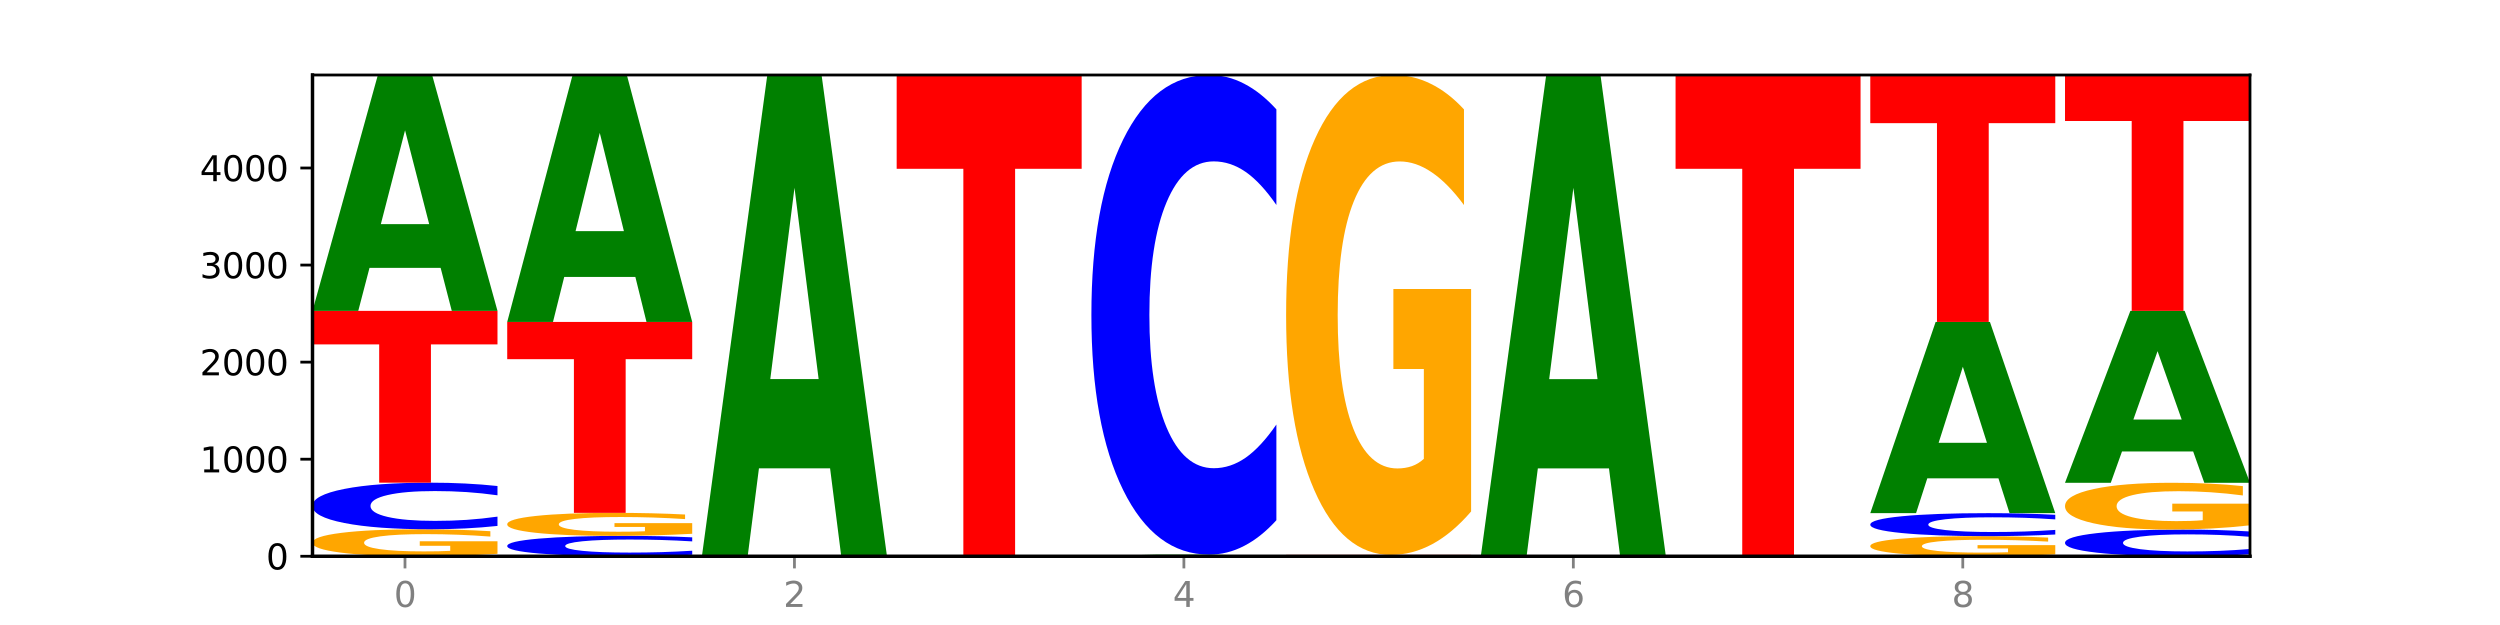 <?xml version="1.0" encoding="utf-8" standalone="no"?>
<!DOCTYPE svg PUBLIC "-//W3C//DTD SVG 1.1//EN"
  "http://www.w3.org/Graphics/SVG/1.1/DTD/svg11.dtd">
<svg xmlns:xlink="http://www.w3.org/1999/xlink" width="720pt" height="180pt" viewBox="0 0 720 180" xmlns="http://www.w3.org/2000/svg" version="1.1">
 <defs>
  <style type="text/css">*{stroke-linejoin: round; stroke-linecap: butt}</style>
 </defs>
 <g id="figure_1">
  <g id="patch_1">
   <path d="M 0 180 
L 720 180 
L 720 0 
L 0 0 
z
" style="fill: #ffffff"/>
  </g>
  <g id="axes_1">
   <g id="patch_2">
    <path d="M 90 160.2 
L 648 160.2 
L 648 21.6 
L 90 21.6 
z
" style="fill: #ffffff"/>
   </g>
   <g id="line2d_1">
    <path d="M 90 160.2 
L 648 160.2 
" clip-path="url(#pf9c6570f1e)" style="fill: none; stroke: #000000; stroke-width: 0.5; stroke-linecap: square"/>
   </g>
   <g id="patch_3">
    <path d="M 143.276 159.497 
Q 137.903 159.848 132.124 160.025 
Q 126.345 160.2 120.184 160.2 
Q 106.262 160.2 98.131 159.153 
Q 90 158.107 90 156.317 
Q 90 154.506 98.274 153.467 
Q 106.561 152.429 120.972 152.429 
Q 126.525 152.429 131.611 152.57 
Q 136.709 152.709 141.223 152.986 
L 141.223 154.535 
Q 136.566 154.18 131.957 154.005 
Q 127.348 153.828 122.716 153.828 
Q 114.143 153.828 109.498 154.474 
Q 104.853 155.118 104.853 156.317 
Q 104.853 157.505 109.331 158.153 
Q 113.808 158.8 122.047 158.8 
Q 124.292 158.8 126.214 158.763 
Q 128.136 158.725 129.665 158.644 
L 129.665 157.19 
L 120.889 157.19 
L 120.889 155.894 
L 143.276 155.894 
L 143.276 159.497 
z
" clip-path="url(#pf9c6570f1e)" style="fill: #ffa600"/>
   </g>
   <g id="patch_4">
    <path d="M 143.276 151.467 
Q 138.82 151.943 134.001 152.185 
Q 129.182 152.429 123.934 152.429 
Q 108.282 152.429 99.141 150.621 
Q 90 148.814 90 145.724 
Q 90 142.622 99.141 140.817 
Q 108.282 139.01 123.934 139.01 
Q 129.182 139.01 134.001 139.254 
Q 138.82 139.495 143.276 139.972 
L 143.276 142.647 
Q 138.78 142.015 134.417 141.721 
Q 130.055 141.427 125.236 141.427 
Q 116.591 141.427 111.638 142.572 
Q 106.698 143.714 106.698 145.724 
Q 106.698 147.725 111.638 148.87 
Q 116.591 150.012 125.236 150.012 
Q 130.055 150.012 134.417 149.718 
Q 138.78 149.421 143.276 148.789 
L 143.276 151.467 
z
" clip-path="url(#pf9c6570f1e)" style="fill: #0000ff"/>
   </g>
   <g id="patch_5">
    <path d="M 90 89.53 
L 143.276 89.53 
L 143.276 99.18 
L 124.109 99.18 
L 124.109 139.01 
L 109.204 139.01 
L 109.204 99.18 
L 90 99.18 
L 90 89.53 
z
" clip-path="url(#pf9c6570f1e)" style="fill: #ff0000"/>
   </g>
   <g id="patch_6">
    <path d="M 126.905 77.155 
L 106.415 77.155 
L 103.18 89.53 
L 90 89.53 
L 108.823 21.6 
L 124.454 21.6 
L 143.276 89.53 
L 130.107 89.53 
L 126.905 77.155 
z
M 109.683 64.548 
L 123.604 64.548 
L 116.655 37.527 
L 109.683 64.548 
z
" clip-path="url(#pf9c6570f1e)" style="fill: #008000"/>
   </g>
   <g id="patch_7">
    <path d="M 199.357 159.779 
Q 194.9 159.988 190.081 160.093 
Q 185.263 160.2 180.014 160.2 
Q 164.363 160.2 155.222 159.409 
Q 146.08 158.619 146.08 157.267 
Q 146.08 155.91 155.222 155.12 
Q 164.363 154.329 180.014 154.329 
Q 185.263 154.329 190.081 154.436 
Q 194.9 154.542 199.357 154.75 
L 199.357 155.921 
Q 194.86 155.644 190.498 155.515 
Q 186.135 155.387 181.316 155.387 
Q 172.672 155.387 167.718 155.888 
Q 162.779 156.387 162.779 157.267 
Q 162.779 158.142 167.718 158.643 
Q 172.672 159.143 181.316 159.143 
Q 186.135 159.143 190.498 159.014 
Q 194.86 158.884 199.357 158.608 
L 199.357 159.779 
z
" clip-path="url(#pf9c6570f1e)" style="fill: #0000ff"/>
   </g>
   <g id="patch_8">
    <path d="M 199.357 153.73 
Q 193.984 154.03 188.205 154.18 
Q 182.426 154.329 176.265 154.329 
Q 162.343 154.329 154.212 153.437 
Q 146.08 152.545 146.08 151.019 
Q 146.08 149.475 154.355 148.59 
Q 162.641 147.704 177.053 147.704 
Q 182.605 147.704 187.691 147.825 
Q 192.79 147.944 197.303 148.179 
L 197.303 149.5 
Q 192.646 149.197 188.038 149.048 
Q 183.429 148.898 178.796 148.898 
Q 170.223 148.898 165.578 149.448 
Q 160.934 149.997 160.934 151.019 
Q 160.934 152.032 165.411 152.585 
Q 169.889 153.136 178.127 153.136 
Q 180.372 153.136 182.294 153.105 
Q 184.217 153.072 185.745 153.003 
L 185.745 151.763 
L 176.969 151.763 
L 176.969 150.659 
L 199.357 150.659 
L 199.357 153.73 
z
" clip-path="url(#pf9c6570f1e)" style="fill: #ffa600"/>
   </g>
   <g id="patch_9">
    <path d="M 146.08 92.717 
L 199.357 92.717 
L 199.357 103.441 
L 180.19 103.441 
L 180.19 147.704 
L 165.285 147.704 
L 165.285 103.441 
L 146.08 103.441 
L 146.08 92.717 
z
" clip-path="url(#pf9c6570f1e)" style="fill: #ff0000"/>
   </g>
   <g id="patch_10">
    <path d="M 182.985 79.762 
L 162.496 79.762 
L 159.261 92.717 
L 146.08 92.717 
L 164.903 21.6 
L 180.534 21.6 
L 199.357 92.717 
L 186.187 92.717 
L 182.985 79.762 
z
M 165.764 66.563 
L 179.684 66.563 
L 172.735 38.274 
L 165.764 66.563 
z
" clip-path="url(#pf9c6570f1e)" style="fill: #008000"/>
   </g>
   <g id="patch_11">
    <path d="M 255.437 160.198 
Q 250.981 160.199 246.162 160.199 
Q 241.343 160.2 236.094 160.2 
Q 220.443 160.2 211.302 160.196 
Q 202.161 160.192 202.161 160.186 
Q 202.161 160.18 211.302 160.176 
Q 220.443 160.172 236.094 160.172 
Q 241.343 160.172 246.162 160.173 
Q 250.981 160.173 255.437 160.174 
L 255.437 160.18 
Q 250.94 160.178 246.578 160.178 
Q 242.215 160.177 237.397 160.177 
Q 228.752 160.177 223.799 160.179 
Q 218.859 160.182 218.859 160.186 
Q 218.859 160.19 223.799 160.193 
Q 228.752 160.195 237.397 160.195 
Q 242.215 160.195 246.578 160.194 
Q 250.94 160.194 255.437 160.192 
L 255.437 160.198 
z
" clip-path="url(#pf9c6570f1e)" style="fill: #0000ff"/>
   </g>
   <g id="patch_12">
    <path d="M 255.437 160.167 
Q 250.064 160.17 244.285 160.171 
Q 238.506 160.172 232.345 160.172 
Q 218.423 160.172 210.292 160.165 
Q 202.161 160.157 202.161 160.144 
Q 202.161 160.131 210.435 160.124 
Q 218.722 160.116 233.133 160.116 
Q 238.685 160.116 243.772 160.117 
Q 248.87 160.118 253.384 160.12 
L 253.384 160.131 
Q 248.727 160.129 244.118 160.127 
Q 239.509 160.126 234.876 160.126 
Q 226.304 160.126 221.659 160.131 
Q 217.014 160.135 217.014 160.144 
Q 217.014 160.153 221.492 160.157 
Q 225.969 160.162 234.208 160.162 
Q 236.453 160.162 238.375 160.162 
Q 240.297 160.161 241.826 160.161 
L 241.826 160.15 
L 233.05 160.15 
L 233.05 160.141 
L 255.437 160.141 
L 255.437 160.167 
z
" clip-path="url(#pf9c6570f1e)" style="fill: #ffa600"/>
   </g>
   <g id="patch_13">
    <path d="M 239.065 134.883 
L 218.576 134.883 
L 215.341 160.116 
L 202.161 160.116 
L 220.983 21.6 
L 236.615 21.6 
L 255.437 160.116 
L 242.268 160.116 
L 239.065 134.883 
z
M 221.844 109.174 
L 235.765 109.174 
L 228.815 54.077 
L 221.844 109.174 
z
" clip-path="url(#pf9c6570f1e)" style="fill: #008000"/>
   </g>
   <g id="patch_14">
    <path d="M 311.518 160.194 
Q 307.061 160.197 302.242 160.198 
Q 297.423 160.2 292.175 160.2 
Q 276.524 160.2 267.382 160.189 
Q 258.241 160.177 258.241 160.158 
Q 258.241 160.139 267.382 160.127 
Q 276.524 160.116 292.175 160.116 
Q 297.423 160.116 302.242 160.118 
Q 307.061 160.119 311.518 160.122 
L 311.518 160.139 
Q 307.021 160.135 302.658 160.133 
Q 298.296 160.131 293.477 160.131 
Q 284.832 160.131 279.879 160.138 
Q 274.94 160.146 274.94 160.158 
Q 274.94 160.171 279.879 160.178 
Q 284.832 160.185 293.477 160.185 
Q 298.296 160.185 302.658 160.183 
Q 307.021 160.181 311.518 160.177 
L 311.518 160.194 
z
" clip-path="url(#pf9c6570f1e)" style="fill: #0000ff"/>
   </g>
   <g id="patch_15">
    <path d="M 258.241 21.6 
L 311.518 21.6 
L 311.518 48.615 
L 292.35 48.615 
L 292.35 160.116 
L 277.445 160.116 
L 277.445 48.615 
L 258.241 48.615 
L 258.241 21.6 
z
" clip-path="url(#pf9c6570f1e)" style="fill: #ff0000"/>
   </g>
   <g id="patch_16">
    <path d="M 351.226 160.113 
L 330.737 160.113 
L 327.502 160.2 
L 314.322 160.2 
L 333.144 159.725 
L 348.775 159.725 
L 367.598 160.2 
L 354.429 160.2 
L 351.226 160.113 
z
M 334.005 160.025 
L 347.926 160.025 
L 340.976 159.836 
L 334.005 160.025 
z
" clip-path="url(#pf9c6570f1e)" style="fill: #008000"/>
   </g>
   <g id="patch_17">
    <path d="M 367.598 149.824 
Q 363.142 154.732 358.323 157.214 
Q 353.504 159.725 348.255 159.725 
Q 332.604 159.725 323.463 141.122 
Q 314.322 122.519 314.322 90.705 
Q 314.322 58.778 323.463 40.203 
Q 332.604 21.6 348.255 21.6 
Q 353.504 21.6 358.323 24.111 
Q 363.142 26.593 367.598 31.501 
L 367.598 59.034 
Q 363.101 52.529 358.739 49.505 
Q 354.376 46.48 349.557 46.48 
Q 340.913 46.48 335.96 58.264 
Q 331.02 70.019 331.02 90.705 
Q 331.02 111.305 335.96 123.089 
Q 340.913 134.845 349.557 134.845 
Q 354.376 134.845 358.739 131.82 
Q 363.101 128.767 367.598 122.262 
L 367.598 149.824 
z
" clip-path="url(#pf9c6570f1e)" style="fill: #0000ff"/>
   </g>
   <g id="patch_18">
    <path d="M 370.402 159.809 
L 423.678 159.809 
L 423.678 159.885 
L 404.511 159.885 
L 404.511 160.2 
L 389.606 160.2 
L 389.606 159.885 
L 370.402 159.885 
L 370.402 159.809 
z
" clip-path="url(#pf9c6570f1e)" style="fill: #ff0000"/>
   </g>
   <g id="patch_19">
    <path d="M 423.678 147.304 
Q 418.305 153.556 412.526 156.697 
Q 406.747 159.809 400.586 159.809 
Q 386.664 159.809 378.533 141.194 
Q 370.402 122.58 370.402 90.747 
Q 370.402 58.543 378.676 40.072 
Q 386.963 21.6 401.374 21.6 
Q 406.927 21.6 412.013 24.112 
Q 417.111 26.596 421.625 31.507 
L 421.625 59.057 
Q 416.968 52.748 412.359 49.636 
Q 407.75 46.495 403.118 46.495 
Q 394.545 46.495 389.9 57.972 
Q 385.255 69.421 385.255 90.747 
Q 385.255 111.874 389.733 123.408 
Q 394.21 134.913 402.449 134.913 
Q 404.694 134.913 406.616 134.257 
Q 408.538 133.572 410.067 132.144 
L 410.067 106.278 
L 401.291 106.278 
L 401.291 83.239 
L 423.678 83.239 
L 423.678 147.304 
z
" clip-path="url(#pf9c6570f1e)" style="fill: #ffa600"/>
   </g>
   <g id="patch_20">
    <path d="M 479.759 160.195 
Q 474.386 160.197 468.607 160.199 
Q 462.828 160.2 456.667 160.2 
Q 442.745 160.2 434.614 160.192 
Q 426.482 160.185 426.482 160.172 
Q 426.482 160.159 434.757 160.152 
Q 443.043 160.144 457.455 160.144 
Q 463.007 160.144 468.093 160.145 
Q 473.192 160.146 477.705 160.148 
L 477.705 160.159 
Q 473.049 160.157 468.44 160.155 
Q 463.831 160.154 459.198 160.154 
Q 450.625 160.154 445.98 160.159 
Q 441.336 160.163 441.336 160.172 
Q 441.336 160.181 445.813 160.185 
Q 450.291 160.19 458.529 160.19 
Q 460.774 160.19 462.697 160.19 
Q 464.619 160.189 466.147 160.189 
L 466.147 160.178 
L 457.371 160.178 
L 457.371 160.169 
L 479.759 160.169 
L 479.759 160.195 
z
" clip-path="url(#pf9c6570f1e)" style="fill: #ffa600"/>
   </g>
   <g id="patch_21">
    <path d="M 463.387 134.906 
L 442.898 134.906 
L 439.663 160.144 
L 426.482 160.144 
L 445.305 21.6 
L 460.936 21.6 
L 479.759 160.144 
L 466.589 160.144 
L 463.387 134.906 
z
M 446.166 109.192 
L 460.087 109.192 
L 453.137 54.083 
L 446.166 109.192 
z
" clip-path="url(#pf9c6570f1e)" style="fill: #008000"/>
   </g>
   <g id="patch_22">
    <path d="M 535.839 160.197 
Q 530.466 160.199 524.687 160.199 
Q 518.908 160.2 512.747 160.2 
Q 498.825 160.2 490.694 160.196 
Q 482.563 160.192 482.563 160.186 
Q 482.563 160.18 490.837 160.176 
Q 499.124 160.172 513.535 160.172 
Q 519.087 160.172 524.174 160.173 
Q 529.272 160.173 533.786 160.174 
L 533.786 160.18 
Q 529.129 160.178 524.52 160.178 
Q 519.911 160.177 515.278 160.177 
Q 506.706 160.177 502.061 160.179 
Q 497.416 160.182 497.416 160.186 
Q 497.416 160.19 501.894 160.193 
Q 506.371 160.195 514.61 160.195 
Q 516.855 160.195 518.777 160.195 
Q 520.699 160.195 522.228 160.194 
L 522.228 160.189 
L 513.452 160.189 
L 513.452 160.185 
L 535.839 160.185 
L 535.839 160.197 
z
" clip-path="url(#pf9c6570f1e)" style="fill: #ffa600"/>
   </g>
   <g id="patch_23">
    <path d="M 535.839 160.168 
Q 531.383 160.17 526.564 160.171 
Q 521.745 160.172 516.496 160.172 
Q 500.845 160.172 491.704 160.165 
Q 482.563 160.157 482.563 160.144 
Q 482.563 160.131 491.704 160.124 
Q 500.845 160.116 516.496 160.116 
Q 521.745 160.116 526.564 160.117 
Q 531.383 160.118 535.839 160.12 
L 535.839 160.131 
Q 531.342 160.129 526.98 160.127 
Q 522.617 160.126 517.799 160.126 
Q 509.154 160.126 504.201 160.131 
Q 499.261 160.136 499.261 160.144 
Q 499.261 160.152 504.201 160.157 
Q 509.154 160.162 517.799 160.162 
Q 522.617 160.162 526.98 160.161 
Q 531.342 160.16 535.839 160.157 
L 535.839 160.168 
z
" clip-path="url(#pf9c6570f1e)" style="fill: #0000ff"/>
   </g>
   <g id="patch_24">
    <path d="M 482.563 21.6 
L 535.839 21.6 
L 535.839 48.615 
L 516.672 48.615 
L 516.672 160.116 
L 501.767 160.116 
L 501.767 48.615 
L 482.563 48.615 
L 482.563 21.6 
z
" clip-path="url(#pf9c6570f1e)" style="fill: #ff0000"/>
   </g>
   <g id="patch_25">
    <path d="M 591.92 159.676 
Q 586.547 159.938 580.768 160.07 
Q 574.989 160.2 568.828 160.2 
Q 554.906 160.2 546.774 159.421 
Q 538.643 158.641 538.643 157.308 
Q 538.643 155.96 546.918 155.187 
Q 555.204 154.413 569.616 154.413 
Q 575.168 154.413 580.254 154.519 
Q 585.353 154.623 589.866 154.828 
L 589.866 155.982 
Q 585.209 155.717 580.6 155.587 
Q 575.992 155.456 571.359 155.456 
Q 562.786 155.456 558.141 155.936 
Q 553.497 156.416 553.497 157.308 
Q 553.497 158.193 557.974 158.676 
Q 562.452 159.158 570.69 159.158 
Q 572.935 159.158 574.857 159.13 
Q 576.78 159.101 578.308 159.042 
L 578.308 157.959 
L 569.532 157.959 
L 569.532 156.994 
L 591.92 156.994 
L 591.92 159.676 
z
" clip-path="url(#pf9c6570f1e)" style="fill: #ffa600"/>
   </g>
   <g id="patch_26">
    <path d="M 591.92 153.938 
Q 587.463 154.174 582.644 154.293 
Q 577.825 154.413 572.577 154.413 
Q 556.926 154.413 547.784 153.521 
Q 538.643 152.629 538.643 151.103 
Q 538.643 149.571 547.784 148.68 
Q 556.926 147.788 572.577 147.788 
Q 577.825 147.788 582.644 147.908 
Q 587.463 148.028 591.92 148.263 
L 591.92 149.584 
Q 587.423 149.272 583.06 149.127 
Q 578.698 148.981 573.879 148.981 
Q 565.234 148.981 560.281 149.547 
Q 555.342 150.111 555.342 151.103 
Q 555.342 152.091 560.281 152.656 
Q 565.234 153.22 573.879 153.22 
Q 578.698 153.22 583.06 153.075 
Q 587.423 152.928 591.92 152.616 
L 591.92 153.938 
z
" clip-path="url(#pf9c6570f1e)" style="fill: #0000ff"/>
   </g>
   <g id="patch_27">
    <path d="M 575.548 137.756 
L 555.059 137.756 
L 551.823 147.788 
L 538.643 147.788 
L 557.466 92.717 
L 573.097 92.717 
L 591.92 147.788 
L 578.75 147.788 
L 575.548 137.756 
z
M 558.326 127.535 
L 572.247 127.535 
L 565.298 105.629 
L 558.326 127.535 
z
" clip-path="url(#pf9c6570f1e)" style="fill: #008000"/>
   </g>
   <g id="patch_28">
    <path d="M 538.643 21.6 
L 591.92 21.6 
L 591.92 35.47 
L 572.752 35.47 
L 572.752 92.717 
L 557.847 92.717 
L 557.847 35.47 
L 538.643 35.47 
L 538.643 21.6 
z
" clip-path="url(#pf9c6570f1e)" style="fill: #ff0000"/>
   </g>
   <g id="patch_29">
    <path d="M 648 159.649 
Q 643.544 159.922 638.725 160.06 
Q 633.906 160.2 628.657 160.2 
Q 613.006 160.2 603.865 159.165 
Q 594.724 158.129 594.724 156.359 
Q 594.724 154.582 603.865 153.548 
Q 613.006 152.512 628.657 152.512 
Q 633.906 152.512 638.725 152.652 
Q 643.544 152.79 648 153.063 
L 648 154.596 
Q 643.503 154.234 639.141 154.066 
Q 634.778 153.897 629.959 153.897 
Q 621.315 153.897 616.362 154.553 
Q 611.422 155.207 611.422 156.359 
Q 611.422 157.505 616.362 158.161 
Q 621.315 158.815 629.959 158.815 
Q 634.778 158.815 639.141 158.647 
Q 643.503 158.477 648 158.115 
L 648 159.649 
z
" clip-path="url(#pf9c6570f1e)" style="fill: #0000ff"/>
   </g>
   <g id="patch_30">
    <path d="M 648 151.293 
Q 642.627 151.903 636.848 152.209 
Q 631.069 152.512 624.908 152.512 
Q 610.986 152.512 602.855 150.698 
Q 594.724 148.883 594.724 145.779 
Q 594.724 142.64 602.998 140.839 
Q 611.284 139.038 625.696 139.038 
Q 631.248 139.038 636.335 139.283 
Q 641.433 139.525 645.946 140.004 
L 645.946 142.69 
Q 641.29 142.075 636.681 141.771 
Q 632.072 141.465 627.439 141.465 
Q 618.866 141.465 614.222 142.584 
Q 609.577 143.7 609.577 145.779 
Q 609.577 147.839 614.055 148.964 
Q 618.532 150.085 626.771 150.085 
Q 629.015 150.085 630.938 150.021 
Q 632.86 149.955 634.388 149.815 
L 634.388 147.294 
L 625.612 147.294 
L 625.612 145.047 
L 648 145.047 
L 648 151.293 
z
" clip-path="url(#pf9c6570f1e)" style="fill: #ffa600"/>
   </g>
   <g id="patch_31">
    <path d="M 631.628 130.019 
L 611.139 130.019 
L 607.904 139.038 
L 594.724 139.038 
L 613.546 89.53 
L 629.177 89.53 
L 648 139.038 
L 634.831 139.038 
L 631.628 130.019 
z
M 614.407 120.831 
L 628.328 120.831 
L 621.378 101.138 
L 614.407 120.831 
z
" clip-path="url(#pf9c6570f1e)" style="fill: #008000"/>
   </g>
   <g id="patch_32">
    <path d="M 594.724 21.6 
L 648 21.6 
L 648 34.848 
L 628.833 34.848 
L 628.833 89.53 
L 613.928 89.53 
L 613.928 34.848 
L 594.724 34.848 
L 594.724 21.6 
z
" clip-path="url(#pf9c6570f1e)" style="fill: #ff0000"/>
   </g>
   <g id="matplotlib.axis_1">
    <g id="xtick_1">
     <g id="line2d_2">
      <defs>
       <path id="m538809af3b" d="M 0 0 
L 0 3.5 
" style="stroke: #808080; stroke-width: 0.8"/>
      </defs>
      <g>
       <use xlink:href="#m538809af3b" x="116.638" y="160.2" style="fill: #808080; stroke: #808080; stroke-width: 0.8"/>
      </g>
     </g>
     <g id="text_1">
      <!-- 0 -->
      <g style="fill: #808080" transform="translate(113.457 174.798) scale(0.1 -0.1)">
       <defs>
        <path id="DejaVuSans-30" d="M 2034 4250 
Q 1547 4250 1301 3770 
Q 1056 3291 1056 2328 
Q 1056 1369 1301 889 
Q 1547 409 2034 409 
Q 2525 409 2770 889 
Q 3016 1369 3016 2328 
Q 3016 3291 2770 3770 
Q 2525 4250 2034 4250 
z
M 2034 4750 
Q 2819 4750 3233 4129 
Q 3647 3509 3647 2328 
Q 3647 1150 3233 529 
Q 2819 -91 2034 -91 
Q 1250 -91 836 529 
Q 422 1150 422 2328 
Q 422 3509 836 4129 
Q 1250 4750 2034 4750 
z
" transform="scale(0.016)"/>
       </defs>
       <use xlink:href="#DejaVuSans-30"/>
      </g>
     </g>
    </g>
    <g id="xtick_2">
     <g id="line2d_3">
      <g>
       <use xlink:href="#m538809af3b" x="228.799" y="160.2" style="fill: #808080; stroke: #808080; stroke-width: 0.8"/>
      </g>
     </g>
     <g id="text_2">
      <!-- 2 -->
      <g style="fill: #808080" transform="translate(225.618 174.798) scale(0.1 -0.1)">
       <defs>
        <path id="DejaVuSans-32" d="M 1228 531 
L 3431 531 
L 3431 0 
L 469 0 
L 469 531 
Q 828 903 1448 1529 
Q 2069 2156 2228 2338 
Q 2531 2678 2651 2914 
Q 2772 3150 2772 3378 
Q 2772 3750 2511 3984 
Q 2250 4219 1831 4219 
Q 1534 4219 1204 4116 
Q 875 4013 500 3803 
L 500 4441 
Q 881 4594 1212 4672 
Q 1544 4750 1819 4750 
Q 2544 4750 2975 4387 
Q 3406 4025 3406 3419 
Q 3406 3131 3298 2873 
Q 3191 2616 2906 2266 
Q 2828 2175 2409 1742 
Q 1991 1309 1228 531 
z
" transform="scale(0.016)"/>
       </defs>
       <use xlink:href="#DejaVuSans-32"/>
      </g>
     </g>
    </g>
    <g id="xtick_3">
     <g id="line2d_4">
      <g>
       <use xlink:href="#m538809af3b" x="340.96" y="160.2" style="fill: #808080; stroke: #808080; stroke-width: 0.8"/>
      </g>
     </g>
     <g id="text_3">
      <!-- 4 -->
      <g style="fill: #808080" transform="translate(337.779 174.798) scale(0.1 -0.1)">
       <defs>
        <path id="DejaVuSans-34" d="M 2419 4116 
L 825 1625 
L 2419 1625 
L 2419 4116 
z
M 2253 4666 
L 3047 4666 
L 3047 1625 
L 3713 1625 
L 3713 1100 
L 3047 1100 
L 3047 0 
L 2419 0 
L 2419 1100 
L 313 1100 
L 313 1709 
L 2253 4666 
z
" transform="scale(0.016)"/>
       </defs>
       <use xlink:href="#DejaVuSans-34"/>
      </g>
     </g>
    </g>
    <g id="xtick_4">
     <g id="line2d_5">
      <g>
       <use xlink:href="#m538809af3b" x="453.121" y="160.2" style="fill: #808080; stroke: #808080; stroke-width: 0.8"/>
      </g>
     </g>
     <g id="text_4">
      <!-- 6 -->
      <g style="fill: #808080" transform="translate(449.939 174.798) scale(0.1 -0.1)">
       <defs>
        <path id="DejaVuSans-36" d="M 2113 2584 
Q 1688 2584 1439 2293 
Q 1191 2003 1191 1497 
Q 1191 994 1439 701 
Q 1688 409 2113 409 
Q 2538 409 2786 701 
Q 3034 994 3034 1497 
Q 3034 2003 2786 2293 
Q 2538 2584 2113 2584 
z
M 3366 4563 
L 3366 3988 
Q 3128 4100 2886 4159 
Q 2644 4219 2406 4219 
Q 1781 4219 1451 3797 
Q 1122 3375 1075 2522 
Q 1259 2794 1537 2939 
Q 1816 3084 2150 3084 
Q 2853 3084 3261 2657 
Q 3669 2231 3669 1497 
Q 3669 778 3244 343 
Q 2819 -91 2113 -91 
Q 1303 -91 875 529 
Q 447 1150 447 2328 
Q 447 3434 972 4092 
Q 1497 4750 2381 4750 
Q 2619 4750 2861 4703 
Q 3103 4656 3366 4563 
z
" transform="scale(0.016)"/>
       </defs>
       <use xlink:href="#DejaVuSans-36"/>
      </g>
     </g>
    </g>
    <g id="xtick_5">
     <g id="line2d_6">
      <g>
       <use xlink:href="#m538809af3b" x="565.281" y="160.2" style="fill: #808080; stroke: #808080; stroke-width: 0.8"/>
      </g>
     </g>
     <g id="text_5">
      <!-- 8 -->
      <g style="fill: #808080" transform="translate(562.1 174.798) scale(0.1 -0.1)">
       <defs>
        <path id="DejaVuSans-38" d="M 2034 2216 
Q 1584 2216 1326 1975 
Q 1069 1734 1069 1313 
Q 1069 891 1326 650 
Q 1584 409 2034 409 
Q 2484 409 2743 651 
Q 3003 894 3003 1313 
Q 3003 1734 2745 1975 
Q 2488 2216 2034 2216 
z
M 1403 2484 
Q 997 2584 770 2862 
Q 544 3141 544 3541 
Q 544 4100 942 4425 
Q 1341 4750 2034 4750 
Q 2731 4750 3128 4425 
Q 3525 4100 3525 3541 
Q 3525 3141 3298 2862 
Q 3072 2584 2669 2484 
Q 3125 2378 3379 2068 
Q 3634 1759 3634 1313 
Q 3634 634 3220 271 
Q 2806 -91 2034 -91 
Q 1263 -91 848 271 
Q 434 634 434 1313 
Q 434 1759 690 2068 
Q 947 2378 1403 2484 
z
M 1172 3481 
Q 1172 3119 1398 2916 
Q 1625 2713 2034 2713 
Q 2441 2713 2670 2916 
Q 2900 3119 2900 3481 
Q 2900 3844 2670 4047 
Q 2441 4250 2034 4250 
Q 1625 4250 1398 4047 
Q 1172 3844 1172 3481 
z
" transform="scale(0.016)"/>
       </defs>
       <use xlink:href="#DejaVuSans-38"/>
      </g>
     </g>
    </g>
   </g>
   <g id="matplotlib.axis_2">
    <g id="ytick_1">
     <g id="line2d_7">
      <defs>
       <path id="m5e6079d75b" d="M 0 0 
L -3.5 0 
" style="stroke: #000000; stroke-width: 0.8"/>
      </defs>
      <g>
       <use xlink:href="#m5e6079d75b" x="90" y="160.2" style="stroke: #000000; stroke-width: 0.8"/>
      </g>
     </g>
     <g id="text_6">
      <!-- 0 -->
      <g transform="translate(76.638 163.999) scale(0.1 -0.1)">
       <use xlink:href="#DejaVuSans-30"/>
      </g>
     </g>
    </g>
    <g id="ytick_2">
     <g id="line2d_8">
      <g>
       <use xlink:href="#m5e6079d75b" x="90" y="132.245" style="stroke: #000000; stroke-width: 0.8"/>
      </g>
     </g>
     <g id="text_7">
      <!-- 1000 -->
      <g transform="translate(57.55 136.044) scale(0.1 -0.1)">
       <defs>
        <path id="DejaVuSans-31" d="M 794 531 
L 1825 531 
L 1825 4091 
L 703 3866 
L 703 4441 
L 1819 4666 
L 2450 4666 
L 2450 531 
L 3481 531 
L 3481 0 
L 794 0 
L 794 531 
z
" transform="scale(0.016)"/>
       </defs>
       <use xlink:href="#DejaVuSans-31"/>
       <use xlink:href="#DejaVuSans-30" x="63.623"/>
       <use xlink:href="#DejaVuSans-30" x="127.246"/>
       <use xlink:href="#DejaVuSans-30" x="190.869"/>
      </g>
     </g>
    </g>
    <g id="ytick_3">
     <g id="line2d_9">
      <g>
       <use xlink:href="#m5e6079d75b" x="90" y="104.29" style="stroke: #000000; stroke-width: 0.8"/>
      </g>
     </g>
     <g id="text_8">
      <!-- 2000 -->
      <g transform="translate(57.55 108.09) scale(0.1 -0.1)">
       <use xlink:href="#DejaVuSans-32"/>
       <use xlink:href="#DejaVuSans-30" x="63.623"/>
       <use xlink:href="#DejaVuSans-30" x="127.246"/>
       <use xlink:href="#DejaVuSans-30" x="190.869"/>
      </g>
     </g>
    </g>
    <g id="ytick_4">
     <g id="line2d_10">
      <g>
       <use xlink:href="#m5e6079d75b" x="90" y="76.336" style="stroke: #000000; stroke-width: 0.8"/>
      </g>
     </g>
     <g id="text_9">
      <!-- 3000 -->
      <g transform="translate(57.55 80.135) scale(0.1 -0.1)">
       <defs>
        <path id="DejaVuSans-33" d="M 2597 2516 
Q 3050 2419 3304 2112 
Q 3559 1806 3559 1356 
Q 3559 666 3084 287 
Q 2609 -91 1734 -91 
Q 1441 -91 1130 -33 
Q 819 25 488 141 
L 488 750 
Q 750 597 1062 519 
Q 1375 441 1716 441 
Q 2309 441 2620 675 
Q 2931 909 2931 1356 
Q 2931 1769 2642 2001 
Q 2353 2234 1838 2234 
L 1294 2234 
L 1294 2753 
L 1863 2753 
Q 2328 2753 2575 2939 
Q 2822 3125 2822 3475 
Q 2822 3834 2567 4026 
Q 2313 4219 1838 4219 
Q 1578 4219 1281 4162 
Q 984 4106 628 3988 
L 628 4550 
Q 988 4650 1302 4700 
Q 1616 4750 1894 4750 
Q 2613 4750 3031 4423 
Q 3450 4097 3450 3541 
Q 3450 3153 3228 2886 
Q 3006 2619 2597 2516 
z
" transform="scale(0.016)"/>
       </defs>
       <use xlink:href="#DejaVuSans-33"/>
       <use xlink:href="#DejaVuSans-30" x="63.623"/>
       <use xlink:href="#DejaVuSans-30" x="127.246"/>
       <use xlink:href="#DejaVuSans-30" x="190.869"/>
      </g>
     </g>
    </g>
    <g id="ytick_5">
     <g id="line2d_11">
      <g>
       <use xlink:href="#m5e6079d75b" x="90" y="48.381" style="stroke: #000000; stroke-width: 0.8"/>
      </g>
     </g>
     <g id="text_10">
      <!-- 4000 -->
      <g transform="translate(57.55 52.18) scale(0.1 -0.1)">
       <use xlink:href="#DejaVuSans-34"/>
       <use xlink:href="#DejaVuSans-30" x="63.623"/>
       <use xlink:href="#DejaVuSans-30" x="127.246"/>
       <use xlink:href="#DejaVuSans-30" x="190.869"/>
      </g>
     </g>
    </g>
   </g>
   <g id="patch_33">
    <path d="M 90 160.2 
L 90 21.6 
" style="fill: none; stroke: #000000; stroke-linejoin: miter; stroke-linecap: square"/>
   </g>
   <g id="patch_34">
    <path d="M 648 160.2 
L 648 21.6 
" style="fill: none; stroke: #000000; stroke-width: 0.8; stroke-linejoin: miter; stroke-linecap: square"/>
   </g>
   <g id="patch_35">
    <path d="M 90 160.2 
L 648 160.2 
" style="fill: none; stroke: #000000; stroke-linejoin: miter; stroke-linecap: square"/>
   </g>
   <g id="patch_36">
    <path d="M 90 21.6 
L 648 21.6 
" style="fill: none; stroke: #000000; stroke-width: 0.8; stroke-linejoin: miter; stroke-linecap: square"/>
   </g>
  </g>
 </g>
 <defs>
  <clipPath id="pf9c6570f1e">
   <rect x="90" y="21.6" width="558" height="138.6"/>
  </clipPath>
 </defs>
</svg>
